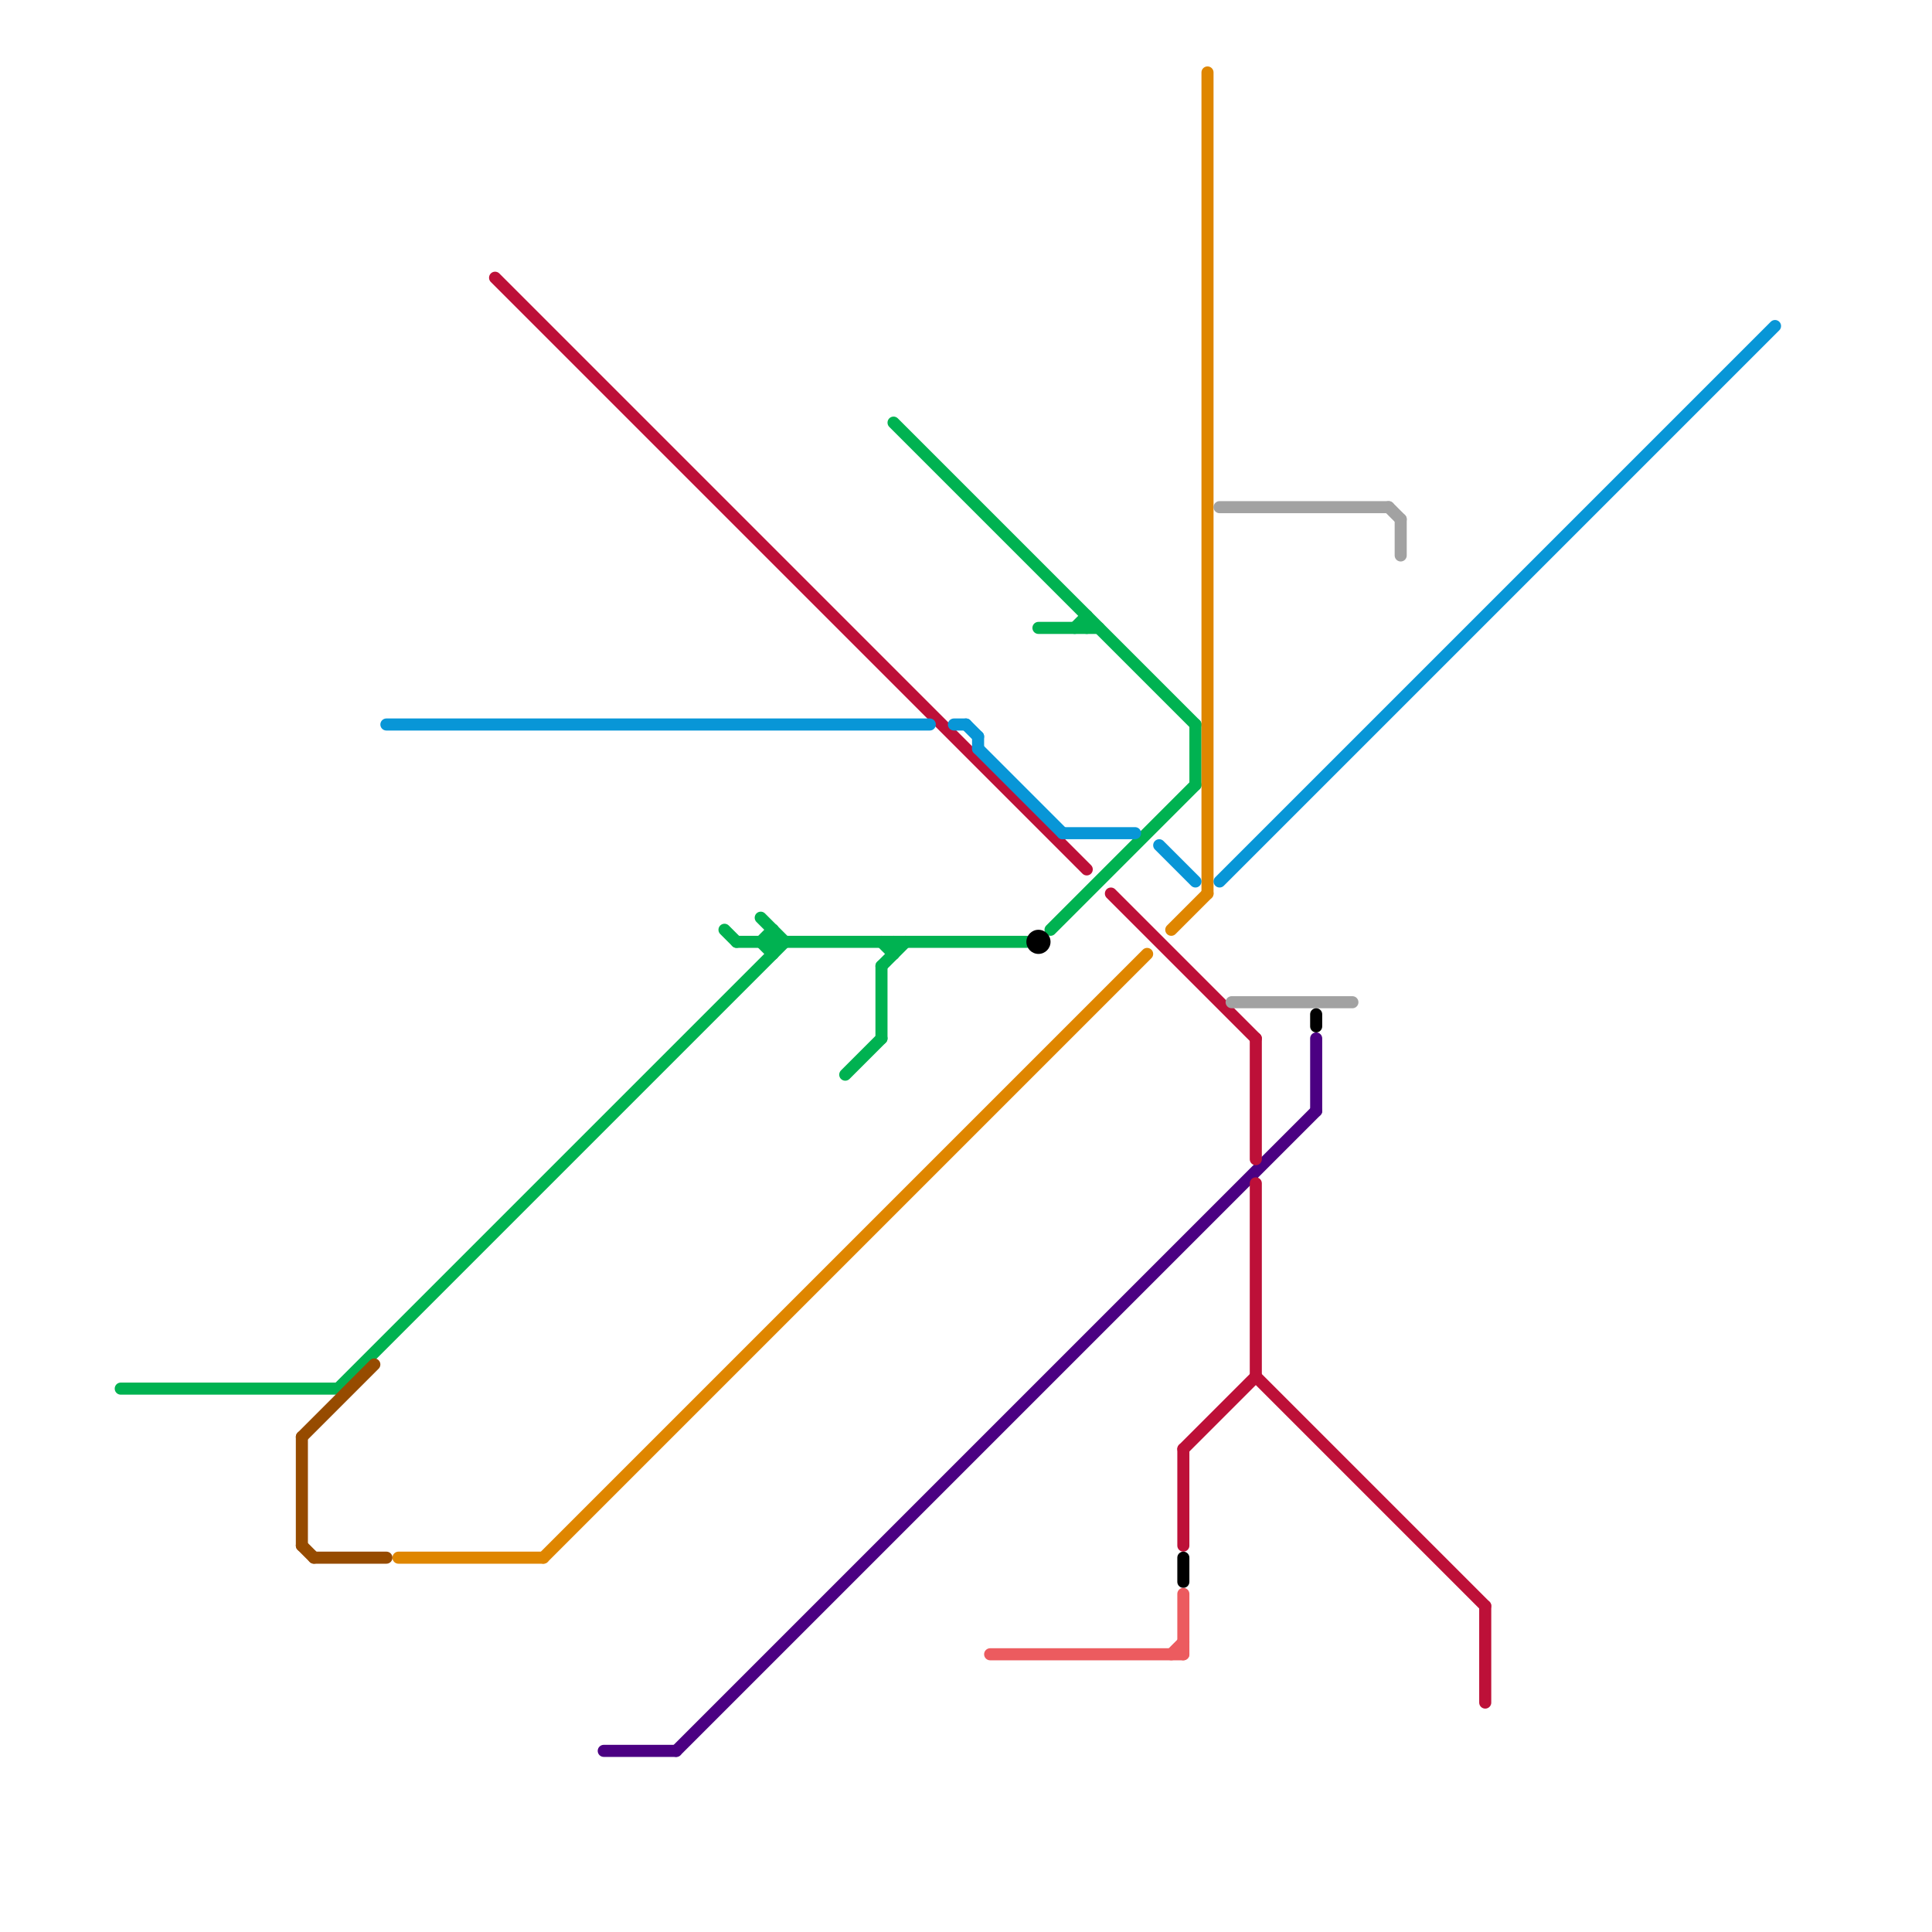 
<svg version="1.1" xmlns="http://www.w3.org/2000/svg" viewBox="0 0 160 160">
<style>text { font: 1px Helvetica; font-weight: 600; white-space: pre; dominant-baseline: central; } line { stroke-width: 1; fill: none; stroke-linecap: round; stroke-linejoin: round; } .c0 { stroke: #00b251 } .c1 { stroke: #df8600 } .c2 { stroke: #4b0082 } .c3 { stroke: #bd1038 } .c4 { stroke: #a2a2a2 } .c5 { stroke: #0896d7 } .c6 { stroke: #000000 } .c7 { stroke: #964b00 } .c8 { stroke: #ec5b5f }</style><defs><g id="wm-xf"><circle r="1.2" fill="#000"/><circle r="0.9" fill="#fff"/><circle r="0.6" fill="#000"/><circle r="0.3" fill="#fff"/></g><g id="wm"><circle r="0.6" fill="#000"/><circle r="0.3" fill="#fff"/></g></defs><line class="c0" x1="73" y1="80" x2="73" y2="86"/><line class="c0" x1="63" y1="76" x2="65" y2="78"/><line class="c0" x1="63" y1="78" x2="64" y2="79"/><line class="c0" x1="73" y1="78" x2="74" y2="79"/><line class="c0" x1="70" y1="89" x2="73" y2="86"/><line class="c0" x1="86" y1="52" x2="91" y2="52"/><line class="c0" x1="64" y1="77" x2="64" y2="79"/><line class="c0" x1="74" y1="78" x2="74" y2="79"/><line class="c0" x1="61" y1="78" x2="85" y2="78"/><line class="c0" x1="60" y1="77" x2="61" y2="78"/><line class="c0" x1="10" y1="115" x2="28" y2="115"/><line class="c0" x1="89" y1="52" x2="90" y2="51"/><line class="c0" x1="28" y1="115" x2="65" y2="78"/><line class="c0" x1="73" y1="80" x2="75" y2="78"/><line class="c0" x1="99" y1="60" x2="99" y2="65"/><line class="c0" x1="63" y1="78" x2="64" y2="77"/><line class="c0" x1="87" y1="77" x2="99" y2="65"/><line class="c0" x1="90" y1="51" x2="90" y2="52"/><line class="c0" x1="74" y1="35" x2="99" y2="60"/><line class="c1" x1="45" y1="129" x2="95" y2="79"/><line class="c1" x1="33" y1="129" x2="45" y2="129"/><line class="c1" x1="97" y1="77" x2="100" y2="74"/><line class="c1" x1="100" y1="6" x2="100" y2="74"/><line class="c2" x1="50" y1="145" x2="56" y2="145"/><line class="c2" x1="56" y1="145" x2="109" y2="92"/><line class="c2" x1="109" y1="86" x2="109" y2="92"/><line class="c3" x1="98" y1="120" x2="104" y2="114"/><line class="c3" x1="123" y1="133" x2="123" y2="141"/><line class="c3" x1="92" y1="74" x2="104" y2="86"/><line class="c3" x1="104" y1="86" x2="104" y2="96"/><line class="c3" x1="104" y1="114" x2="123" y2="133"/><line class="c3" x1="41" y1="23" x2="90" y2="72"/><line class="c3" x1="104" y1="98" x2="104" y2="114"/><line class="c3" x1="98" y1="120" x2="98" y2="128"/><line class="c4" x1="116" y1="43" x2="116" y2="46"/><line class="c4" x1="102" y1="83" x2="112" y2="83"/><line class="c4" x1="101" y1="42" x2="115" y2="42"/><line class="c4" x1="115" y1="42" x2="116" y2="43"/><line class="c5" x1="32" y1="60" x2="77" y2="60"/><line class="c5" x1="88" y1="69" x2="94" y2="69"/><line class="c5" x1="81" y1="62" x2="88" y2="69"/><line class="c5" x1="101" y1="73" x2="147" y2="27"/><line class="c5" x1="80" y1="60" x2="81" y2="61"/><line class="c5" x1="81" y1="61" x2="81" y2="62"/><line class="c5" x1="79" y1="60" x2="80" y2="60"/><line class="c5" x1="96" y1="70" x2="99" y2="73"/><line class="c6" x1="109" y1="84" x2="109" y2="85"/><line class="c6" x1="98" y1="129" x2="98" y2="131"/><circle cx="86" cy="78" r="1" fill="#000000" /><line class="c7" x1="25" y1="128" x2="26" y2="129"/><line class="c7" x1="25" y1="119" x2="25" y2="128"/><line class="c7" x1="26" y1="129" x2="32" y2="129"/><line class="c7" x1="25" y1="119" x2="31" y2="113"/><line class="c8" x1="98" y1="132" x2="98" y2="137"/><line class="c8" x1="97" y1="137" x2="98" y2="136"/><line class="c8" x1="82" y1="137" x2="98" y2="137"/>
</svg>
